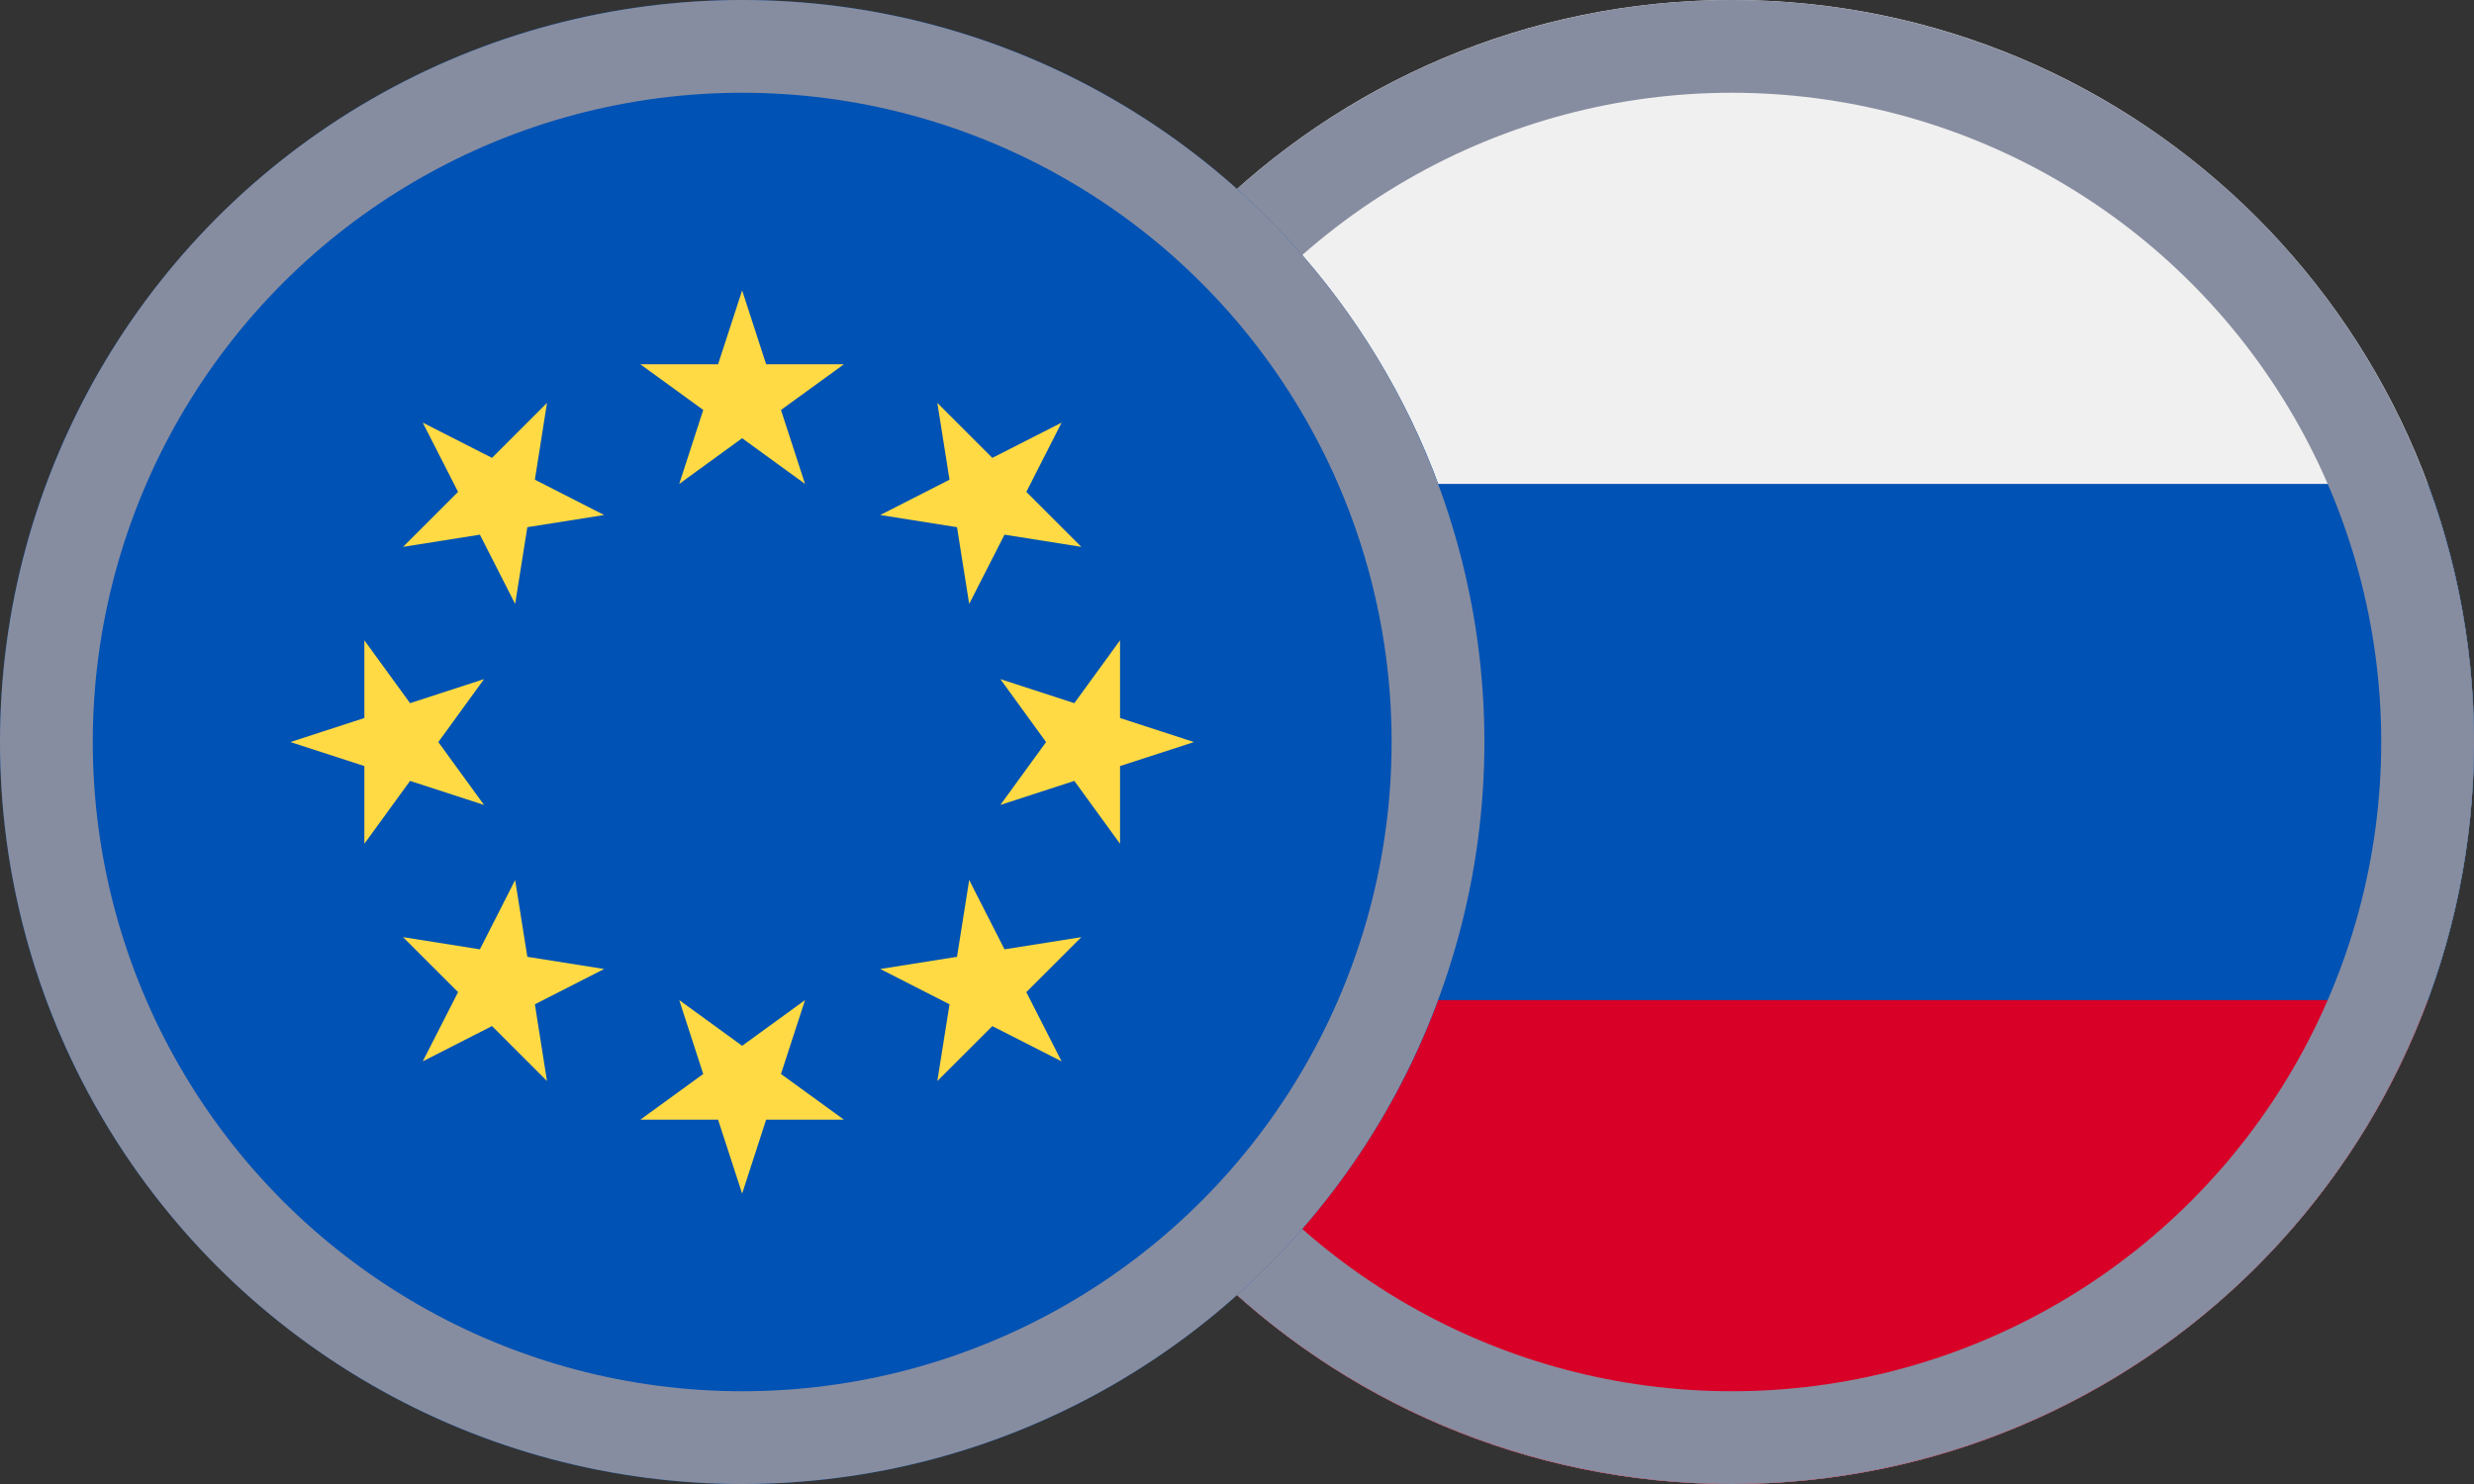 <svg width="40" height="24" viewBox="0 0 40 24" fill="none" xmlns="http://www.w3.org/2000/svg">
<rect x="0" y="0" width="40" height="24" fill="#333333" stroke="none"/>
<path d="M28 24C34.627 24 40 18.627 40 12C40 5.373 34.627 0 28 0C21.373 0 16 5.373 16 12C16 18.627 21.373 24 28 24Z" fill="#F0F0F0"/>
<path d="M39.254 16.174C39.736 14.874 40 13.468 40 12C40 10.533 39.736 9.126 39.254 7.826H16.746C16.264 9.126 16 10.533 16 12C16 13.468 16.264 14.874 16.746 16.174L28 17.218L39.254 16.174Z" fill="#0052B4"/>
<path d="M28 24C33.159 24 37.558 20.743 39.253 16.174H16.746C18.441 20.743 22.84 24 28 24Z" fill="#D80027"/>
<circle cx="28" cy="12" r="11.25" stroke="#878DA0" stroke-width="1.5"/>
<path d="M12 24C18.627 24 24 18.627 24 12C24 5.373 18.627 0 12 0C5.373 0 0 5.373 0 12C0 18.627 5.373 24 12 24Z" fill="#0052B4"/>
<path d="M11.999 4.696L12.387 5.891H13.645L12.627 6.63L13.016 7.826L11.999 7.087L10.982 7.826L11.37 6.63L10.353 5.891H11.61L11.999 4.696Z" fill="#FFDA44"/>
<path d="M6.835 6.835L7.955 7.405L8.844 6.516L8.648 7.758L9.768 8.329L8.526 8.526L8.329 9.767L7.759 8.647L6.517 8.844L7.406 7.955L6.835 6.835Z" fill="#FFDA44"/>
<path d="M4.695 12.001L5.891 11.612V10.355L6.63 11.372L7.826 10.983L7.087 12.001L7.826 13.018L6.63 12.629L5.891 13.646V12.389L4.695 12.001Z" fill="#FFDA44"/>
<path d="M6.835 17.165L7.406 16.045L6.517 15.156L7.759 15.353L8.329 14.232L8.526 15.474L9.768 15.671L8.648 16.242L8.844 17.483L7.955 16.594L6.835 17.165Z" fill="#FFDA44"/>
<path d="M11.999 19.304L11.61 18.108H10.353L11.37 17.369L10.982 16.174L11.999 16.913L13.016 16.174L12.627 17.369L13.645 18.108H12.387L11.999 19.304Z" fill="#FFDA44"/>
<path d="M17.164 17.165L16.044 16.595L15.155 17.483L15.352 16.242L14.232 15.671L15.473 15.474L15.67 14.232L16.241 15.353L17.483 15.156L16.594 16.045L17.164 17.165Z" fill="#FFDA44"/>
<path d="M19.305 12.001L18.109 12.389V13.646L17.37 12.629L16.174 13.018L16.913 12.001L16.174 10.983L17.37 11.372L18.109 10.355V11.612L19.305 12.001Z" fill="#FFDA44"/>
<path d="M17.164 6.835L16.594 7.955L17.483 8.844L16.241 8.647L15.67 9.767L15.473 8.526L14.232 8.329L15.352 7.758L15.155 6.516L16.044 7.405L17.164 6.835Z" fill="#FFDA44"/>
<circle cx="12" cy="12" r="11.25" stroke="#878DA0" stroke-width="1.5"/>
</svg>
